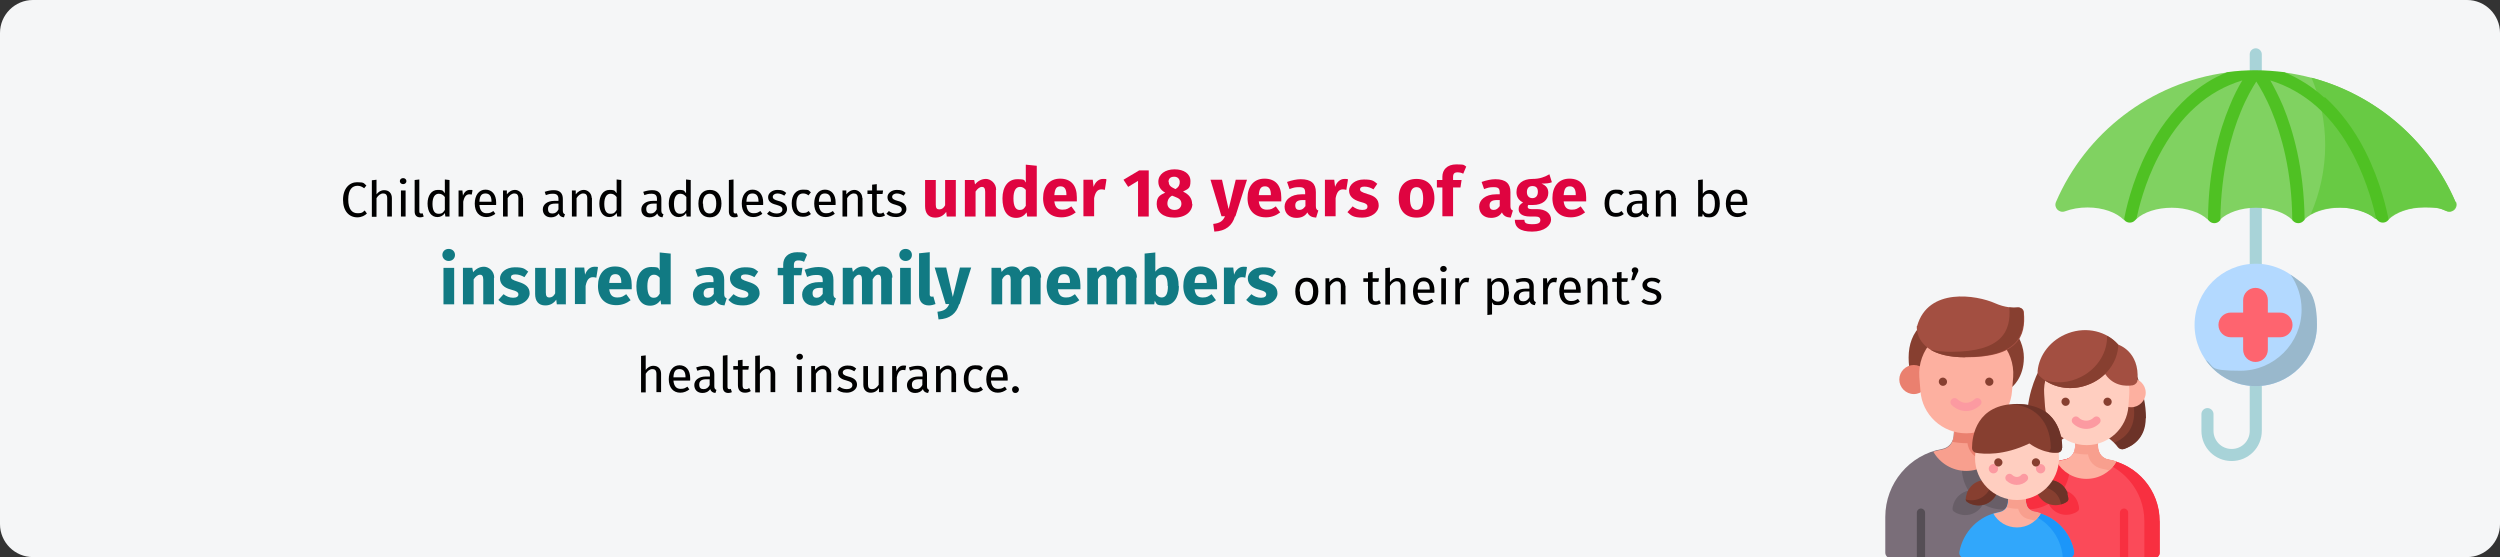 <?xml version="1.0" encoding="UTF-8"?>
<svg xmlns="http://www.w3.org/2000/svg" xmlns:xlink="http://www.w3.org/1999/xlink" id="Ebene_1" data-name="Ebene 1" version="1.1" viewBox="0 0 911 203">
  <rect x="0" y="0" width="911" height="203" fill="#333333" stroke="none"/>
  <defs>
    <style>
      .cls-1 {
        fill: #a34f41;
      }

      .cls-1, .cls-2, .cls-3, .cls-4, .cls-5, .cls-6, .cls-7, .cls-8, .cls-9, .cls-10, .cls-11, .cls-12, .cls-13, .cls-14, .cls-15, .cls-16, .cls-17, .cls-18, .cls-19, .cls-20, .cls-21, .cls-22, .cls-23, .cls-24, .cls-25, .cls-26, .cls-27 {
        stroke-width: 0px;
      }

      .cls-2 {
        fill: #99b8cc;
      }

      .cls-3 {
        fill: #ffcec0;
      }

      .cls-4 {
        fill: #1c96f9;
      }

      .cls-5 {
        fill: #117a83;
      }

      .cls-6 {
        fill: #000;
      }

      .cls-7 {
        fill: #31a7fb;
      }

      .cls-8 {
        fill: #fc9aa1;
      }

      .cls-9 {
        fill: #873f30;
      }

      .cls-10 {
        fill: #80d261;
      }

      .cls-11 {
        fill: #fe646f;
      }

      .cls-12 {
        fill: #a8d3d8;
      }

      .cls-13 {
        fill: #68ca44;
      }

      .cls-14 {
        fill: none;
      }

      .cls-15 {
        fill: #7a6e79;
      }

      .cls-16 {
        fill: #f5f6f7;
      }

      .cls-17 {
        fill: #f82f40;
      }

      .cls-18 {
        fill: #685e67;
      }

      .cls-19 {
        fill: #df0440;
      }

      .cls-20 {
        fill: #b3d9ff;
      }

      .cls-21 {
        fill: #fb4a59;
      }

      .cls-28 {
        clip-path: url(#clippath);
      }

      .cls-22 {
        fill: #fdb0a0;
      }

      .cls-23 {
        fill: #ea806f;
      }

      .cls-24 {
        fill: #4fc123;
      }

      .cls-25 {
        fill: #554e55;
      }

      .cls-26 {
        fill: #6c3328;
      }

      .cls-27 {
        fill: #f89f8e;
      }
    </style>
    <clipPath id="clippath">
      <rect class="cls-14" y="0" width="911" height="203"></rect>
    </clipPath>
  </defs>
  <g class="cls-28">
    <g>
      <path class="cls-16" d="M0,12C0,5.4,5.4,0,12,0h887C905.6,0,911,5.4,911,12v179c0,6.6-5.4,12-12,12H12c-6.6,0-12-5.4-12-12V12Z"></path>
      <path class="cls-9" d="M777.2,134.2h-33.8s-4.7,8-4.7,18.2,5.2,10.3,7.8,11.2c.8.3,1.7,0,2.2-.7,1.4-1.9,5.1-5.7,11.5-5.8,6.4,0,10.1,3.9,11.5,5.8.5.7,1.4,1,2.2.7,2.6-.9,7.8-3.6,7.8-11.2s-4.7-18.2-4.7-18.2Z"></path>
      <path class="cls-26" d="M781.9,152.4c0,7.6-5.2,10.3-7.8,11.2-.8.3-1.7,0-2.2-.7-.3-.5-.8-1-1.4-1.6,2.7-1.1,7.2-3.9,7.2-11s-2.3-13.1-3.6-16.1h3.2s4.7,8,4.7,18.2Z"></path>
      <path class="cls-9" d="M716.5,113.4c-15,0-21,7.3-21,16.9s4.4,10.8,4.4,10.8h33.2s4.4-3.3,4.4-10.8-6-16.9-21-16.9Z"></path>
      <path class="cls-15" d="M746,188.5v14.9h-57c-1.1,0-2-.9-2-2v-13c0-12.4,8.9-22.7,20.7-24.8,2.3-.4,4-2.3,4.2-4.7l.5-6.3h8.1l.5,6.3c.2,2.3,1.9,4.3,4.2,4.7,11.8,2.1,20.7,12.4,20.7,24.8Z"></path>
      <path class="cls-18" d="M746,187.4c-3.3.9-6.7-.7-8.2-3.7-2.2,1.3-4.9,2-7.6,2s-5.4-.7-7.6-2c-1.6,3.2-5.3,4.8-8.8,3.6-.7-.2-1.3-.5-1.8-.9-.3-.2-.5-.6-.5-.9,0-.7.2-1.4.4-2,.9-2.5,3-4.2,5.4-4.7-1.5-2.4-2.4-5.2-2.4-8.2,0-5,2.4-9.5,6.2-12.3v.9c.3,2.3,2,4.3,4.3,4.7,11.4,2,20.2,11.8,20.7,23.6Z"></path>
      <path class="cls-18" d="M746,188.5v14.9h-6.2v-14.9c0-12.4-8.9-22.7-20.7-24.8-2.3-.4-4-2.3-4.2-4.7l-.5-6.3h6.1l.5,6.3c.2,2.3,1.9,4.3,4.2,4.7,11.8,2.1,20.7,12.4,20.7,24.8Z"></path>
      <path class="cls-27" d="M728.5,164.6c-2.4,4.2-6.9,7-12,7s-9.6-2.8-12-7c1-.3,2.1-.6,3.2-.8,2.3-.4,4-2.3,4.2-4.7l.5-6.3h8.1l.5,6.3c.2,2.3,1.9,4.3,4.2,4.7,1.1.2,2.2.5,3.2.8Z"></path>
      <path class="cls-23" d="M721.6,161c-1.7.3-3.4.5-5.1.5s-3.5-.2-5.1-.5c.3-.6.5-1.2.6-1.9l.5-6.3h8.1l.5,6.3c0,.7.2,1.3.6,1.9Z"></path>
      <path class="cls-23" d="M728.5,164.6c-.8,1.3-1.8,2.6-2.9,3.6-.9-.3-1.9-.5-2.9-.6-3.2-.6-5.5-3.2-5.8-6.4l-.7-8.3h4.3l.5,6.3c.2,2.3,1.9,4.3,4.2,4.7,1.1.2,2.2.5,3.2.8Z"></path>
      <path class="cls-23" d="M697.4,143.6c2.9,0,5.3-2.4,5.3-5.3s-2.4-5.3-5.3-5.3-5.3,2.4-5.3,5.3,2.4,5.3,5.3,5.3Z"></path>
      <path class="cls-22" d="M716.5,157.9c-8.8,0-16.1-6.8-16.7-15.5l-.4-5c-.7-9.9,7.1-18.4,17.1-18.4s17.8,8.5,17.1,18.4l-.4,5c-.6,8.8-7.9,15.5-16.7,15.5Z"></path>
      <path class="cls-9" d="M708,140.6c-.8,0-1.5-.7-1.5-1.5h0c0-.9.7-1.5,1.5-1.5s1.5.7,1.5,1.5h0c0,.9-.7,1.5-1.5,1.5Z"></path>
      <path class="cls-9" d="M724.9,140.6c-.8,0-1.5-.7-1.5-1.5h0c0-.9.7-1.5,1.5-1.5s1.5.7,1.5,1.5h0c0,.9-.7,1.5-1.5,1.5Z"></path>
      <path class="cls-8" d="M716.5,149.8c-2,0-3.8-.8-5.3-2.2-.6-.6-.6-1.5,0-2.1.6-.6,1.5-.6,2.1,0,.8.8,2,1.3,3.1,1.3s2.3-.5,3.1-1.3c.6-.6,1.5-.6,2.1,0,.6.6.6,1.5,0,2.1-1.4,1.4-3.3,2.2-5.3,2.2Z"></path>
      <path class="cls-1" d="M698.5,118.8s-1.3,11.4,17.8,11.4,22-7.6,21.2-16.4c0-1-1-1.8-2-1.7-1.8.1-4.9,0-8.5-1.6-6.7-3-24.4-5.9-28.4,8.3Z"></path>
      <path class="cls-9" d="M716.2,130.2c-6.1,0-10.2-1.2-12.8-2.8,2.1.5,4.6.8,7.6.8,18.4,0,21.9-7.4,21.2-16.2,1.3.2,2.3.1,3.1,0,1,0,1.9.7,2,1.7.8,8.9-2.6,16.4-21.2,16.4Z"></path>
      <path class="cls-21" d="M787,189.9v11.5c0,1.1-.9,2-2,2h-51.4v-13.5c0-11.2,8.1-20.5,18.7-22.4,2.1-.4,3.6-2.1,3.8-4.2l.5-5.7h7.3l.5,5.7c.2,2.1,1.7,3.9,3.8,4.2,10.6,1.9,18.7,11.2,18.7,22.4Z"></path>
      <path class="cls-17" d="M757.6,185.4c0,.4-.2.7-.5.9-.5.4-1.2.7-1.8.9-3.5,1.2-7.2-.4-8.8-3.6-2.2,1.3-4.8,2-7.6,2s-3.2-.3-4.7-.8c2-8.9,9.2-15.8,18.2-17.4.5,0,1-.3,1.4-.5.3,1.1.4,2.2.4,3.4,0,3-.9,5.8-2.4,8.2,2.4.5,4.6,2.2,5.4,4.7.2.7.4,1.4.4,2Z"></path>
      <path class="cls-17" d="M787,189.9v11.5c0,1.1-.9,2-2,2h-3.6v-13.5c0-11.2-8.1-20.5-18.7-22.4-2.1-.4-3.6-2.1-3.8-4.2l-.5-5.7h5.6l.5,5.7c.2,2.1,1.7,3.9,3.8,4.2,10.6,1.9,18.7,11.2,18.7,22.4Z"></path>
      <path class="cls-22" d="M771.2,168.2c-2.1,3.8-6.2,6.3-10.9,6.3s-8.7-2.5-10.9-6.3c.9-.3,1.9-.5,2.9-.7,2.1-.4,3.6-2.1,3.8-4.2l.5-5.7h7.3l.5,5.7c.2,2.1,1.7,3.9,3.8,4.2,1,.2,2,.4,2.9.7Z"></path>
      <path class="cls-27" d="M764.9,165.1c-1.5.3-3.1.5-4.6.5s-3.1-.2-4.6-.5c.3-.5.4-1.1.5-1.8l.5-5.7h7.3l.5,5.7c0,.6.2,1.2.5,1.8Z"></path>
      <path class="cls-27" d="M771.2,168.2c-.7,1.2-1.6,2.3-2.6,3.2-.9-.2-1.7-.4-2.6-.6-2.9-.5-5-2.9-5.2-5.8l-.6-7.5h3.9l.5,5.7c.2,2.1,1.7,3.9,3.8,4.2,1,.2,2,.4,2.9.7Z"></path>
      <path class="cls-22" d="M776.6,148.4c2.9,0,5.3-2.4,5.3-5.3s-2.4-5.3-5.3-5.3-5.3,2.4-5.3,5.3,2.4,5.3,5.3,5.3Z"></path>
      <path class="cls-3" d="M760.3,162.2c-7.9,0-14.5-6.1-15.1-14.1l-.3-4.5c-.7-9,6.4-16.6,15.5-16.6s16.1,7.7,15.5,16.6l-.3,4.5c-.6,7.9-7.2,14.1-15.1,14.1Z"></path>
      <path class="cls-9" d="M752.7,147.9c-.8,0-1.5-.7-1.5-1.5h0c0-.9.7-1.5,1.5-1.5s1.5.7,1.5,1.5h0c0,.9-.7,1.5-1.5,1.5Z"></path>
      <path class="cls-9" d="M768,147.9c-.8,0-1.5-.7-1.5-1.5h0c0-.9.7-1.5,1.5-1.5s1.5.7,1.5,1.5h0c0,.9-.7,1.5-1.5,1.5Z"></path>
      <path class="cls-8" d="M760.3,156.3c-1.8,0-3.6-.7-4.9-2-.6-.6-.6-1.5,0-2.1.6-.6,1.5-.6,2.1,0,.7.7,1.7,1.1,2.7,1.1s2-.4,2.7-1.1c.6-.6,1.5-.6,2.1,0,.6.6.6,1.5,0,2.1-1.3,1.3-3,2-4.9,2Z"></path>
      <path class="cls-7" d="M755.8,201.1c-1.3-7.4-7.1-13.2-14.5-14.5-1.7-.3-2.9-1.7-3.1-3.3l-.4-4.5h-5.8l-.4,4.5c-.1,1.7-1.4,3-3.1,3.3-7.4,1.3-13.1,7.1-14.5,14.5-.2,1.2.7,2.3,1.9,2.3h37.7c1.2,0,2.1-1.1,1.9-2.3Z"></path>
      <path class="cls-4" d="M736.9,186.6c8.1,1.4,14.3,8.4,14.8,16.8h2.2c1.2,0,2.1-1.1,1.9-2.3-1.3-7.4-7.1-13.2-14.5-14.5-1.6-.3-2.9-1.7-3-3.3l-.4-4.5h-4.4l.4,4.5c.1,1.7,1.4,3,3,3.3Z"></path>
      <path class="cls-22" d="M743.6,187.2c-1.7,3-4.9,5-8.6,5s-6.9-2-8.6-5c.7-.2,1.5-.4,2.3-.6,1.6-.3,2.9-1.7,3-3.3l.4-4.5h5.8l.4,4.5c.1,1.7,1.4,3,3,3.3.8.1,1.5.3,2.3.6Z"></path>
      <path class="cls-27" d="M738.9,185c-1.2.3-2.4.4-3.7.4s-2.7-.2-4-.5c.3-.5.5-1.1.5-1.6l.4-4.5h5.8l.4,4.5c0,.6.3,1.2.6,1.7Z"></path>
      <path class="cls-27" d="M743.6,187.2c-.5,1-1.3,1.8-2.1,2.5-.7-.2-1.4-.3-2.1-.5-2.3-.4-3.9-2.3-4.1-4.6l-.5-6h3.1l.4,4.5c.1,1.7,1.4,3,3,3.3.8.1,1.5.3,2.3.6Z"></path>
      <path class="cls-9" d="M716.7,179.9c-.2.7-.4,1.4-.4,2,0,.4.2.7.5.9.5.4,1.2.7,1.8.9,3.8,1.3,7.9-.7,9.2-4.5.3-.9.4-1.7.4-2.6-.7-.6-1.4-1-2.3-1.3-3.8-1.3-7.9.7-9.2,4.5Z"></path>
      <path class="cls-26" d="M727.8,179.3c-1.3,3.8-5.4,5.8-9.2,4.5-.7-.2-1.3-.5-1.8-.9-.3-.2-.5-.6-.5-.9h0c3.7,1.1,7.7-.9,9-4.5.2-.7.4-1.3.4-2,0,0,.1,0,.2,0,.9.3,1.6.7,2.3,1.3,0,.9,0,1.7-.4,2.6Z"></path>
      <path class="cls-9" d="M753.3,179.9c.2.7.4,1.4.4,2,0,.4-.2.7-.5.9-.5.4-1.2.7-1.8.9-3.8,1.3-7.9-.7-9.2-4.5-.3-.9-.4-1.7-.4-2.6.7-.6,1.4-1,2.3-1.3,3.8-1.3,7.9.7,9.2,4.5Z"></path>
      <path class="cls-26" d="M753.3,179.9c.2.7.4,1.4.4,2,0,.4-.2.7-.5.9-.5.4-1.2.7-1.8.9-.1,0-.3,0-.4.1,0-.5-.2-.9-.3-1.4-1.2-3.6-5.1-5.6-8.7-4.6,0-.4,0-.8,0-1.2.7-.6,1.4-1,2.3-1.3,3.8-1.3,7.9.7,9.2,4.5Z"></path>
      <path class="cls-3" d="M735,182.2c8.4,0,15.3-6.8,15.3-15.3s-6.8-15.3-15.3-15.3-15.3,6.8-15.3,15.3,6.8,15.3,15.3,15.3Z"></path>
      <path class="cls-8" d="M726.4,172.5c1,0,1.7-.8,1.7-1.7s-.8-1.7-1.7-1.7-1.7.8-1.7,1.7.8,1.7,1.7,1.7Z"></path>
      <path class="cls-8" d="M743.6,172.5c1,0,1.7-.8,1.7-1.7s-.8-1.7-1.7-1.7-1.7.8-1.7,1.7.8,1.7,1.7,1.7Z"></path>
      <path class="cls-8" d="M735,176.7c-1.4,0-2.7-.5-3.8-1.5-.6-.6-.6-1.5,0-2.1.6-.6,1.5-.6,2.1,0,.4.4,1,.7,1.6.7s1.2-.2,1.6-.7c.6-.6,1.5-.6,2.1,0,.6.6.6,1.5,0,2.1-1,1-2.3,1.5-3.8,1.5Z"></path>
      <path class="cls-9" d="M728.2,170c-.8,0-1.5-.7-1.5-1.5h0c0-.9.7-1.5,1.5-1.5s1.5.7,1.5,1.5-.7,1.5-1.5,1.5Z"></path>
      <path class="cls-9" d="M741.9,170c-.8,0-1.5-.7-1.5-1.5h0c0-.9.7-1.5,1.5-1.5s1.5.7,1.5,1.5-.7,1.5-1.5,1.5Z"></path>
      <path class="cls-9" d="M749.9,164.9c.9,0,1.5-.8,1.5-1.7,0-4.5-1.7-16-16.4-16s-16.4,11.6-16.4,16.1c0,.8.6,1.5,1.4,1.7,2.9.5,10.1,1.1,19.5-3.4,0,0,5,3.9,10.5,3.3Z"></path>
      <path class="cls-26" d="M751.4,163.2c0,.9-.6,1.6-1.5,1.7-1.2.1-2.4,0-3.5-.2.5-.3.9-.9.9-1.5,0-4.3-1.5-14.9-14.3-15.9.7,0,1.4,0,2.1,0,14.7,0,16.4,11.5,16.4,16Z"></path>
      <path class="cls-1" d="M771.9,125.6s7.8,2.4,7,12.9c0,.9-.8,1.7-1.7,1.9-2.5.4-7.5.4-10.5-4.8l5.2-10Z"></path>
      <path class="cls-1" d="M771.9,125.6c-.1,6.2-4.5,12.3-11.3,14.7-6.5,2.4-13.3.8-17.5-3.4-.4-.4-.6-1-.6-1.6.5-5.9,4.7-11.5,11.2-13.9,6.8-2.5,14-.6,18.1,4.1Z"></path>
      <path class="cls-9" d="M771.9,125.6c-.1,6.2-4.5,12.3-11.3,14.7-5.7,2.1-11.6,1.1-15.8-1.9,4.2,1.5,9.1,1.2,13.6-1.1,6.1-3.1,9.6-9.1,9.4-14.9,1.6.8,2.9,1.9,4.1,3.2Z"></path>
      <path class="cls-25" d="M701.5,186.8v16.6h-3v-16.6c0-.8.7-1.5,1.5-1.5s1.5.7,1.5,1.5Z"></path>
      <path class="cls-17" d="M775.5,186.8v16.6h-3v-16.6c0-.8.7-1.5,1.5-1.5s1.5.7,1.5,1.5Z"></path>
      <path class="cls-12" d="M822,27.9c-1.2,0-2.2-1-2.2-2.2v-5.9c0-1.2,1-2.2,2.2-2.2s2.2,1,2.2,2.2v5.9c0,1.2-1,2.2-2.2,2.2Z"></path>
      <path class="cls-12" d="M822,102.3c-1.2,0-2.2-1-2.2-2.2v-31.1c0-1.2,1-2.2,2.2-2.2s2.2,1,2.2,2.2v31.1c0,1.2-1,2.2-2.2,2.2Z"></path>
      <path class="cls-12" d="M813.2,168c-6.1,0-11-4.9-11-11v-6.1c0-1.2,1-2.2,2.2-2.2s2.2,1,2.2,2.2v6.1c0,3.6,2.9,6.6,6.6,6.6s6.6-2.9,6.6-6.6v-20.4c0-1.2,1-2.2,2.2-2.2s2.2,1,2.2,2.2v20.4c0,6.1-4.9,11-11,11Z"></path>
      <path class="cls-20" d="M822,140.7c12.3,0,22.3-10,22.3-22.3s-10-22.3-22.3-22.3-22.3,10-22.3,22.3,10,22.3,22.3,22.3Z"></path>
      <path class="cls-2" d="M834.7,100.1c2.5,3.6,4,8,4,12.7,0,12.3-10,22.3-22.3,22.3s-9.1-1.5-12.7-4c4,5.8,10.7,9.6,18.3,9.6,12.3,0,22.3-10,22.3-22.3s-3.8-14.3-9.6-18.3Z"></path>
      <path class="cls-10" d="M894.8,73.6c-10.8-25.1-34.3-43.5-62.4-47.2l-10.4,1.6-10.4-1.6c-28.1,3.7-51.6,22.1-62.4,47.2-.9,2.1,1.2,4.2,3.3,3.4,2.4-.9,5.2-1.4,8.2-1.4,5.6,0,10.5,1.8,13.2,4.5l2.5-1.7,2.1,1.4c2.7-2.5,7.5-4.1,12.9-4.1s10.4,1.7,13.1,4.3l2.3-1.2,2.1,1.3c2.7-2.6,7.6-4.4,13.2-4.4s10.5,1.8,13.2,4.4l2.4-1.4,2,1.3c2.7-2.6,7.5-4.3,13.1-4.3s10.2,1.6,12.9,4.1l2-.5,2.6.8c2.7-2.7,7.6-4.5,13.2-4.5s5.9.5,8.2,1.4c2.1.8,4.2-1.3,3.3-3.4Z"></path>
      <path class="cls-13" d="M894.8,73.6c-9.5-22.1-28.8-39-52.5-45.3,3.2,7.6,5,15.9,5,24.6s-1.9,17.5-5.3,25.2c2.8-1.6,6.5-2.5,10.6-2.5s10.2,1.6,12.9,4.1l2-.5,2.6.8c2.7-2.7,7.6-4.5,13.2-4.5s5.9.5,8.2,1.4c2.1.8,4.2-1.3,3.3-3.4Z"></path>
      <path class="cls-11" d="M830.9,113.9h-4.5v-4.5c0-2.5-2-4.5-4.5-4.5s-4.5,2-4.5,4.5v4.5h-4.5c-2.5,0-4.5,2-4.5,4.5s2,4.5,4.5,4.5h4.5v4.5c0,2.5,2,4.5,4.5,4.5s4.5-2,4.5-4.5v-4.5h4.5c2.5,0,4.5-2,4.5-4.5s-2-4.5-4.5-4.5Z"></path>
      <path class="cls-24" d="M846.9,35.5c-4.4-4-9.3-7-14.5-9.2-3.4-.4-6.9-.7-10.4-.7s-7,.2-10.4.7c-5.3,2.1-10.1,5.2-14.5,9.2-5.6,5.1-10.5,11.6-14.5,19.4-5.9,11.5-8.1,22.3-8.6,25.2,0,0,.2.1.2.2,1,1.1,2.8,1.1,3.8,0,.2-.2.4-.4.5-.5.8-3.7,3-13.2,8.1-22.9,3.8-7.3,8.3-13.4,13.5-18,5-4.5,10.7-7.7,17-9.6-1.4,2.3-3.1,5.5-4.7,9.5-3.5,8.4-7.7,22.4-7.8,41.3.1.1.2.2.4.4,1,1.1,2.8,1.1,3.8,0,0,0,.2-.2.3-.3.2-18.1,4.1-31.4,7.4-39.4,2.1-5.2,4.3-8.9,5.7-11.1,1.4,2.2,3.6,5.9,5.7,11.1,3.3,8,7.3,21.4,7.4,39.4,0,0,.2.2.3.3,1,1.1,2.8,1.1,3.8,0,.1-.1.2-.2.4-.4-.2-18.9-4.3-32.8-7.8-41.3-1.7-4-3.4-7.2-4.7-9.5,6.2,1.9,11.9,5.1,17,9.6,5.2,4.7,9.8,10.7,13.5,18,5,9.8,7.3,19.2,8.1,22.9.2.2.4.4.5.5,1,1.1,2.8,1.1,3.8,0,0,0,.1-.1.2-.2-.5-2.8-2.7-13.6-8.6-25.2-4-7.8-8.9-14.3-14.5-19.4Z"></path>
    </g>
  </g>
  <g>
    <path class="cls-6" d="M133.6,67.5l-.9,1.1c-.8-.6-1.5-.9-2.4-.9-1.9,0-3.4,1.3-3.4,5s1.5,5,3.4,5,1.9-.5,2.6-1l.8,1.1c-.7.7-1.9,1.4-3.5,1.4-3,0-5.2-2.3-5.2-6.4s2.3-6.4,5.1-6.4,2.4.4,3.4,1.2Z"></path>
    <path class="cls-6" d="M142.8,72.1v6.8h-1.7v-6.6c0-1.4-.6-1.8-1.5-1.8s-1.8.7-2.4,1.7v6.8h-1.7v-13.3l1.7-.2v5.3c.7-.9,1.6-1.5,2.8-1.5,1.7,0,2.8,1.1,2.8,2.9Z"></path>
    <path class="cls-6" d="M148.1,66c0,.6-.5,1.1-1.2,1.1s-1.2-.5-1.2-1.1.5-1.1,1.2-1.1,1.2.5,1.2,1.1ZM147.8,78.9h-1.7v-9.5h1.7v9.5Z"></path>
    <path class="cls-6" d="M151.1,77v-11.4l1.7-.2v11.6c0,.5.2.8.6.8s.4,0,.6-.1l.4,1.2c-.4.2-.8.3-1.3.3-1.2,0-2-.7-2-2.1Z"></path>
    <path class="cls-6" d="M163.8,65.6v13.3h-1.5l-.2-1.3c-.6,1-1.6,1.5-2.7,1.5-2.3,0-3.6-2-3.6-4.9s1.4-5,3.7-5,1.9.5,2.6,1.2v-5l1.7.2ZM162.1,76.4v-4.6c-.6-.8-1.3-1.2-2.2-1.2-1.4,0-2.3,1.2-2.3,3.7s.8,3.6,2.2,3.6,1.7-.5,2.3-1.4Z"></path>
    <path class="cls-6" d="M172.2,69.3l-.3,1.6c-.3,0-.5-.1-.8-.1-1.2,0-1.9.8-2.3,2.7v5.4h-1.7v-9.5h1.4l.2,1.9c.5-1.4,1.4-2.1,2.5-2.1s.6,0,.9.1Z"></path>
    <path class="cls-6" d="M180.7,74.7h-6c.2,2.2,1.2,3,2.6,3s1.6-.3,2.5-.8l.7,1c-.9.7-2,1.2-3.3,1.2-2.6,0-4.2-1.9-4.2-4.9s1.5-5.1,3.9-5.1,3.9,1.8,3.9,4.7,0,.6,0,.8ZM179.1,73.4c0-1.9-.7-2.9-2.2-2.9s-2.1.9-2.2,3h4.4Z"></path>
    <path class="cls-6" d="M190.6,72.1v6.8h-1.7v-6.6c0-1.4-.6-1.8-1.5-1.8s-1.8.7-2.4,1.7v6.7h-1.7v-9.5h1.4v1.4c.8-1,1.8-1.6,3-1.6s2.8,1.1,2.8,2.9Z"></path>
    <path class="cls-6" d="M205.9,78l-.4,1.2c-1-.1-1.6-.5-1.9-1.4-.7,1-1.7,1.4-2.8,1.4-1.9,0-3-1.2-3-2.9s1.5-3.1,4.2-3.1h1.5v-.7c0-1.4-.7-1.9-2-1.9s-1.6.2-2.6.5l-.4-1.2c1.2-.4,2.2-.6,3.3-.6,2.3,0,3.3,1.2,3.3,3.2v4.3c0,.8.3,1.1.8,1.3ZM203.5,76.4v-2.2h-1.2c-1.7,0-2.6.6-2.6,1.9s.6,1.7,1.6,1.7,1.7-.5,2.2-1.5Z"></path>
    <path class="cls-6" d="M215.7,72.1v6.8h-1.7v-6.6c0-1.4-.6-1.8-1.5-1.8s-1.8.7-2.4,1.7v6.7h-1.7v-9.5h1.4v1.4c.8-1,1.8-1.6,3-1.6s2.8,1.1,2.8,2.9Z"></path>
    <path class="cls-6" d="M226.4,65.6v13.3h-1.5l-.2-1.3c-.6,1-1.6,1.5-2.7,1.5-2.3,0-3.6-2-3.6-4.9s1.4-5,3.7-5,1.9.5,2.6,1.2v-5l1.7.2ZM224.7,76.4v-4.6c-.6-.8-1.3-1.2-2.2-1.2-1.4,0-2.3,1.2-2.3,3.7s.8,3.6,2.2,3.6,1.7-.5,2.3-1.4Z"></path>
    <path class="cls-6" d="M241.8,78l-.4,1.2c-1-.1-1.6-.5-1.9-1.4-.7,1-1.7,1.4-2.8,1.4-1.9,0-3-1.2-3-2.9s1.5-3.1,4.2-3.1h1.5v-.7c0-1.4-.7-1.9-2-1.9s-1.6.2-2.6.5l-.4-1.2c1.2-.4,2.2-.6,3.3-.6,2.3,0,3.3,1.2,3.3,3.2v4.3c0,.8.3,1.1.8,1.3ZM239.3,76.4v-2.2h-1.2c-1.7,0-2.6.6-2.6,1.9s.6,1.7,1.6,1.7,1.7-.5,2.2-1.5Z"></path>
    <path class="cls-6" d="M251.7,65.6v13.3h-1.5l-.2-1.3c-.6,1-1.6,1.5-2.7,1.5-2.3,0-3.6-2-3.6-4.9s1.4-5,3.7-5,1.9.5,2.6,1.2v-5l1.7.2ZM250.1,76.4v-4.6c-.6-.8-1.3-1.2-2.2-1.2-1.4,0-2.3,1.2-2.3,3.7s.8,3.6,2.2,3.6,1.7-.5,2.3-1.4Z"></path>
    <path class="cls-6" d="M262.9,74.2c0,2.9-1.5,5-4.2,5s-4.2-1.9-4.2-5,1.5-5,4.2-5,4.2,1.9,4.2,5ZM256.2,74.2c0,2.5.9,3.6,2.4,3.6s2.4-1.2,2.4-3.6-.9-3.6-2.4-3.6-2.5,1.2-2.5,3.6Z"></path>
    <path class="cls-6" d="M265.6,77v-11.4l1.7-.2v11.6c0,.5.2.8.6.8s.4,0,.6-.1l.4,1.2c-.4.2-.8.3-1.3.3-1.2,0-2-.7-2-2.1Z"></path>
    <path class="cls-6" d="M278,74.7h-6c.2,2.2,1.2,3,2.6,3s1.6-.3,2.5-.8l.7,1c-.9.7-2,1.2-3.3,1.2-2.6,0-4.2-1.9-4.2-4.9s1.5-5.1,3.9-5.1,3.9,1.8,3.9,4.7,0,.6,0,.8ZM276.4,73.4c0-1.9-.7-2.9-2.2-2.9s-2.1.9-2.2,3h4.4Z"></path>
    <path class="cls-6" d="M286.5,70.3l-.7,1c-.8-.5-1.6-.8-2.5-.8s-1.7.5-1.7,1.2.5,1.1,2,1.5c2,.5,3.2,1.3,3.2,3s-1.8,2.9-3.7,2.9-2.8-.5-3.6-1.2l.9-1c.8.6,1.6.9,2.7.9s2-.5,2-1.4-.5-1.3-2.3-1.8c-2.1-.5-2.9-1.4-2.9-2.8s1.5-2.6,3.4-2.6,2.3.4,3.2,1.1Z"></path>
    <path class="cls-6" d="M295.4,70.2l-.8,1c-.6-.5-1.2-.7-2-.7-1.5,0-2.4,1.2-2.4,3.6s.9,3.5,2.4,3.5,1.4-.3,2.1-.7l.8,1.1c-.8.7-1.8,1-2.9,1-2.6,0-4.1-1.8-4.1-4.9s1.6-5,4.1-5,2,.3,2.9,1Z"></path>
    <path class="cls-6" d="M304.4,74.7h-6c.2,2.2,1.2,3,2.6,3s1.6-.3,2.5-.8l.7,1c-.9.7-2,1.2-3.3,1.2-2.6,0-4.2-1.9-4.2-4.9s1.5-5.1,3.9-5.1,3.9,1.8,3.9,4.7,0,.6,0,.8ZM302.8,73.4c0-1.9-.7-2.9-2.2-2.9s-2.1.9-2.2,3h4.4Z"></path>
    <path class="cls-6" d="M314.3,72.1v6.8h-1.7v-6.6c0-1.4-.6-1.8-1.5-1.8s-1.8.7-2.4,1.7v6.7h-1.7v-9.5h1.4v1.4c.8-1,1.8-1.6,3-1.6s2.8,1.1,2.8,2.9Z"></path>
    <path class="cls-6" d="M322.5,78.5c-.6.4-1.3.6-2.1.6-1.6,0-2.6-.9-2.6-2.7v-5.7h-1.7v-1.3h1.7v-2.1l1.7-.2v2.3h2.3l-.2,1.3h-2.1v5.7c0,1,.3,1.4,1.1,1.4s.8-.1,1.3-.4l.6,1.1Z"></path>
    <path class="cls-6" d="M330,70.3l-.7,1c-.8-.5-1.6-.8-2.5-.8s-1.7.5-1.7,1.2.5,1.1,2,1.5c2,.5,3.2,1.3,3.2,3s-1.8,2.9-3.7,2.9-2.8-.5-3.6-1.2l.9-1c.8.6,1.6.9,2.7.9s2-.5,2-1.4-.5-1.3-2.3-1.8c-2.1-.5-2.9-1.4-2.9-2.8s1.5-2.6,3.4-2.6,2.3.4,3.2,1.1Z"></path>
    <path class="cls-19" d="M348.4,78.9h-3.4l-.2-1.7c-1,1.4-2.3,2.1-4,2.1-2.5,0-3.7-1.6-3.7-4.2v-9.5h3.9v9c0,1.3.4,1.7,1.3,1.7s1.6-.5,2.1-1.5v-9.2h3.9v13.3Z"></path>
    <path class="cls-19" d="M362.9,69.2v9.7h-3.9v-9c0-1.4-.5-1.8-1.2-1.8s-1.6.6-2.3,1.7v9.1h-3.9v-13.3h3.4l.3,1.6c1.1-1.3,2.4-2,4-2s3.7,1.5,3.7,4Z"></path>
    <path class="cls-19" d="M377.8,60.4v18.5h-3.5l-.2-1.5c-.8,1.1-2,2-3.8,2-3.4,0-5-2.8-5-7.1s2.1-7,5.4-7,2.4.5,3.1,1.2v-6.5l3.9.4ZM373.8,74.9v-5.7c-.6-.7-1.2-1.1-2.1-1.1-1.4,0-2.4,1.2-2.4,4.2s.9,4.2,2.2,4.2,1.7-.5,2.3-1.5Z"></path>
    <path class="cls-19" d="M392.4,73.4h-8.2c.3,2.4,1.4,3,3,3s2-.4,3.2-1.2l1.6,2.2c-1.3,1-3,1.8-5.2,1.8-4.4,0-6.7-2.8-6.7-7s2.2-7.1,6.2-7.1,6.1,2.5,6.1,6.8,0,1,0,1.4ZM388.6,70.9c0-1.8-.6-3-2.1-3s-2.1.8-2.3,3.2h4.4v-.2Z"></path>
    <path class="cls-19" d="M403.2,65.4l-.6,3.8c-.4-.1-.7-.2-1.2-.2-1.6,0-2.3,1.2-2.7,3.2v6.6h-3.9v-13.3h3.4l.3,2.6c.6-1.8,1.9-2.9,3.4-2.9s.9,0,1.3.2Z"></path>
    <path class="cls-19" d="M418.6,78.9h-3.9v-13l-3.6,2.2-1.7-2.6,5.7-3.4h3.5v16.9Z"></path>
    <path class="cls-19" d="M434.5,74.3c0,2.7-2.4,5-6.6,5s-6.4-2.2-6.4-4.9,1.2-3.3,3.1-4.2c-1.8-1-2.5-2.4-2.5-4,0-2.7,2.5-4.5,5.9-4.5s5.8,1.6,5.8,4.3-.8,2.8-2.7,3.8c2.3,1.1,3.3,2.6,3.3,4.5ZM430.5,74.3c0-1.4-.7-2-2.6-2.7l-.8-.3c-1.1.6-1.7,1.6-1.7,2.9s1,2.3,2.6,2.3,2.5-1,2.5-2.2ZM425.9,66.3c0,1.2.7,1.8,2,2.4l.5.2c1.2-.8,1.5-1.6,1.5-2.6s-.7-1.9-2-1.9-2.1.6-2.1,1.9Z"></path>
    <path class="cls-19" d="M450,78.9c-1,3.3-3.3,5.3-7.5,5.5l-.4-2.8c2.6-.3,3.5-1.1,4.3-2.8h-1.3l-4-13.3h4.2l2.4,10.7,2.6-10.7h4.1l-4.2,13.3Z"></path>
    <path class="cls-19" d="M466.9,73.4h-8.2c.3,2.4,1.4,3,3,3s2-.4,3.2-1.2l1.6,2.2c-1.3,1-3,1.8-5.2,1.8-4.4,0-6.7-2.8-6.7-7s2.2-7.1,6.2-7.1,6.1,2.5,6.1,6.8,0,1,0,1.4ZM463.1,70.9c0-1.8-.6-3-2.1-3s-2.1.8-2.3,3.2h4.4v-.2Z"></path>
    <path class="cls-19" d="M480.4,76.7l-.8,2.6c-1.6-.1-2.6-.6-3.2-1.9-.9,1.5-2.4,2-4,2-2.6,0-4.3-1.7-4.3-4.1s2.2-4.5,6.2-4.5h1.3v-.6c0-1.6-.6-2-2.2-2s-2.1.2-3.5.7l-.9-2.6c1.7-.6,3.5-1,5-1,3.8,0,5.5,1.6,5.5,4.7v5.1c0,1,.3,1.4.9,1.6ZM475.7,75.2v-2.3h-1c-1.8,0-2.7.6-2.7,1.9s.6,1.7,1.5,1.7,1.6-.5,2.1-1.3Z"></path>
    <path class="cls-19" d="M491.2,65.4l-.6,3.8c-.4-.1-.7-.2-1.2-.2-1.6,0-2.3,1.2-2.7,3.2v6.6h-3.9v-13.3h3.4l.3,2.6c.6-1.8,1.9-2.9,3.4-2.9s.9,0,1.3.2Z"></path>
    <path class="cls-19" d="M502,66.8l-1.5,2.2c-1-.6-2.1-1-3.3-1s-1.6.4-1.6,1,.4,1,2.7,1.7c2.6.7,4.1,1.8,4.1,4.2s-2.6,4.4-5.9,4.4-4.2-.8-5.5-2l1.9-2.1c1,.8,2.2,1.3,3.5,1.3s1.9-.4,1.9-1.2-.4-1.2-2.8-1.8c-2.6-.8-3.9-2.1-3.9-4.1s2.1-4,5.4-4,3.6.6,4.9,1.6Z"></path>
    <path class="cls-19" d="M522.7,72.3c0,4.2-2.4,7-6.5,7s-6.5-2.6-6.5-7.1,2.4-7,6.5-7,6.5,2.6,6.5,7.1ZM513.8,72.3c0,2.9.8,4.2,2.4,4.2s2.4-1.3,2.4-4.1-.8-4.2-2.4-4.2-2.4,1.3-2.4,4.1Z"></path>
    <path class="cls-19" d="M529.5,64.6v1h3.1l-.4,2.7h-2.7v10.5h-3.9v-10.5h-2v-2.7h2v-1.2c0-2.5,1.7-4.5,5.1-4.5s2.6.3,3.6.8l-1.1,2.6c-.7-.4-1.5-.5-2.1-.5-1.1,0-1.6.5-1.6,1.7Z"></path>
    <path class="cls-19" d="M551.3,76.7l-.8,2.6c-1.6-.1-2.6-.6-3.2-1.9-.9,1.5-2.4,2-4,2-2.6,0-4.3-1.7-4.3-4.1s2.2-4.5,6.2-4.5h1.3v-.6c0-1.6-.6-2-2.2-2s-2.1.2-3.5.7l-.9-2.6c1.7-.6,3.5-1,5-1,3.8,0,5.5,1.6,5.5,4.7v5.1c0,1,.3,1.4.9,1.6ZM546.5,75.2v-2.3h-1c-1.8,0-2.7.6-2.7,1.9s.6,1.7,1.5,1.7,1.6-.5,2.1-1.3Z"></path>
    <path class="cls-19" d="M565.5,66.4c-.9.4-2.1.5-3.8.5,1.7.7,2.5,1.7,2.5,3.4,0,2.6-2.1,4.4-5.6,4.4s-1,0-1.5-.1c-.3.1-.4.4-.4.8s.2.8,1.4.8h2c3.1,0,5.1,1.6,5.1,3.8s-2.4,4.4-6.9,4.4-6.3-1.6-6.3-4.3h3.5c0,1.1.5,1.6,2.9,1.6s2.9-.6,2.9-1.5-.6-1.3-1.9-1.3h-1.9c-2.9,0-4.1-1.2-4.1-2.6s.6-1.9,1.6-2.5c-1.7-.9-2.4-2.1-2.4-3.8,0-3,2.3-4.8,5.8-4.8,2.9,0,4.6-.8,6.2-1.7l.9,2.9ZM556.4,70c0,1.4.8,2.2,2,2.2s2-.8,2-2.3-.7-2.1-2-2.1-2,.8-2,2.2Z"></path>
    <path class="cls-19" d="M578,73.4h-8.2c.3,2.4,1.4,3,3,3s2-.4,3.2-1.2l1.6,2.2c-1.3,1-3,1.8-5.2,1.8-4.4,0-6.7-2.8-6.7-7s2.2-7.1,6.2-7.1,6.1,2.5,6.1,6.8,0,1,0,1.4ZM574.2,70.9c0-1.8-.6-3-2.1-3s-2.1.8-2.3,3.2h4.4v-.2Z"></path>
    <path class="cls-6" d="M591.6,70.2l-.8,1c-.6-.5-1.2-.7-2-.7-1.5,0-2.4,1.2-2.4,3.6s.9,3.5,2.4,3.5,1.4-.3,2.1-.7l.8,1.1c-.8.7-1.8,1-2.9,1-2.6,0-4.1-1.8-4.1-4.9s1.6-5,4.1-5,2,.3,2.9,1Z"></path>
    <path class="cls-6" d="M600.9,78l-.4,1.2c-1-.1-1.6-.5-1.9-1.4-.7,1-1.7,1.4-2.8,1.4-1.9,0-3-1.2-3-2.9s1.5-3.1,4.2-3.1h1.5v-.7c0-1.4-.7-1.9-2-1.9s-1.6.2-2.6.5l-.4-1.2c1.2-.4,2.2-.6,3.3-.6,2.3,0,3.3,1.2,3.3,3.2v4.3c0,.8.3,1.1.8,1.3ZM598.4,76.4v-2.2h-1.2c-1.7,0-2.6.6-2.6,1.9s.6,1.7,1.6,1.7,1.7-.5,2.2-1.5Z"></path>
    <path class="cls-6" d="M610.7,72.1v6.8h-1.7v-6.6c0-1.4-.6-1.8-1.5-1.8s-1.8.7-2.4,1.7v6.7h-1.7v-9.5h1.4v1.4c.8-1,1.8-1.6,3-1.6s2.8,1.1,2.8,2.9Z"></path>
    <path class="cls-6" d="M626.7,74.2c0,3-1.4,5-3.7,5s-1.9-.5-2.5-1.3l-.2,1h-1.5v-13.3l1.7-.2v5.2c.6-.9,1.5-1.4,2.7-1.4,2.1,0,3.5,1.8,3.5,5ZM624.9,74.2c0-2.7-.9-3.6-2.2-3.6s-1.7.7-2.2,1.5v4.5c.5.8,1.2,1.3,2.1,1.3,1.4,0,2.3-1.1,2.3-3.7Z"></path>
    <path class="cls-6" d="M636.6,74.7h-6c.2,2.2,1.2,3,2.6,3s1.6-.3,2.5-.8l.7,1c-.9.7-2,1.2-3.3,1.2-2.6,0-4.2-1.9-4.2-4.9s1.5-5.1,3.9-5.1,3.9,1.8,3.9,4.7,0,.6,0,.8ZM635,73.4c0-1.9-.7-2.9-2.2-2.9s-2.1.9-2.2,3h4.4Z"></path>
    <path class="cls-5" d="M165.8,92.9c0,1.3-1,2.2-2.3,2.2s-2.3-1-2.3-2.2.9-2.2,2.3-2.2,2.3,1,2.3,2.2ZM165.5,110.9h-3.9v-13.3h3.9v13.3Z"></path>
    <path class="cls-5" d="M180,101.2v9.7h-3.9v-9c0-1.4-.5-1.8-1.2-1.8s-1.6.6-2.3,1.7v9.1h-3.9v-13.3h3.4l.3,1.6c1.1-1.3,2.4-2,4-2s3.7,1.5,3.7,4Z"></path>
    <path class="cls-5" d="M192.6,98.8l-1.5,2.2c-1-.6-2.1-1-3.3-1s-1.6.4-1.6,1,.4,1,2.7,1.7c2.6.8,4.1,1.9,4.1,4.2s-2.6,4.4-5.9,4.4-4.2-.8-5.5-2l1.9-2.1c1,.8,2.2,1.3,3.5,1.3s1.9-.5,1.9-1.2-.4-1.2-2.8-1.8c-2.6-.7-3.9-2.1-3.9-4.1s2.1-4,5.4-4,3.6.6,4.9,1.6Z"></path>
    <path class="cls-5" d="M206.3,110.9h-3.4l-.2-1.7c-1,1.4-2.3,2.1-4,2.1-2.5,0-3.7-1.6-3.7-4.2v-9.5h3.9v9c0,1.3.4,1.8,1.3,1.8s1.6-.5,2.1-1.5v-9.2h3.9v13.3Z"></path>
    <path class="cls-5" d="M217.9,97.4l-.6,3.8c-.4-.1-.7-.2-1.2-.2-1.6,0-2.3,1.2-2.7,3.2v6.6h-3.9v-13.3h3.4l.3,2.6c.6-1.8,1.9-2.9,3.4-2.9s.9,0,1.3.2Z"></path>
    <path class="cls-5" d="M230.2,105.4h-8.2c.3,2.4,1.4,3,3,3s2-.4,3.2-1.2l1.6,2.2c-1.3,1-3,1.8-5.2,1.8-4.4,0-6.7-2.8-6.7-7s2.2-7.1,6.2-7.1,6.1,2.5,6.1,6.8,0,1,0,1.4ZM226.4,102.9c0-1.8-.6-3-2.1-3s-2.1.8-2.3,3.2h4.4v-.2Z"></path>
    <path class="cls-5" d="M244.4,92.4v18.5h-3.5l-.2-1.5c-.8,1.1-2,2-3.8,2-3.4,0-5-2.8-5-7.1s2.1-7,5.4-7,2.4.5,3.1,1.2v-6.5l3.9.4ZM240.4,106.9v-5.7c-.6-.7-1.2-1.1-2.1-1.1-1.4,0-2.4,1.2-2.4,4.2s.9,4.2,2.2,4.2,1.7-.5,2.3-1.5Z"></path>
    <path class="cls-5" d="M264.8,108.7l-.8,2.6c-1.6-.1-2.6-.6-3.2-1.9-.9,1.5-2.4,2-4,2-2.6,0-4.3-1.7-4.3-4.1s2.2-4.5,6.2-4.5h1.3v-.6c0-1.6-.6-2-2.2-2s-2.1.2-3.5.7l-.9-2.6c1.7-.6,3.5-1,5-1,3.8,0,5.5,1.6,5.5,4.7v5.1c0,1,.3,1.4.9,1.6ZM260.1,107.2v-2.3h-1c-1.8,0-2.7.6-2.7,1.9s.6,1.7,1.5,1.7,1.6-.5,2.1-1.3Z"></path>
    <path class="cls-5" d="M276.4,98.8l-1.5,2.2c-1-.6-2.1-1-3.3-1s-1.6.4-1.6,1,.4,1,2.7,1.7c2.6.8,4.1,1.9,4.1,4.2s-2.6,4.4-5.9,4.4-4.2-.8-5.5-2l1.9-2.1c1,.8,2.2,1.3,3.5,1.3s1.9-.5,1.9-1.2-.4-1.2-2.8-1.8c-2.6-.7-3.9-2.1-3.9-4.1s2.1-4,5.4-4,3.6.6,4.9,1.6Z"></path>
    <path class="cls-5" d="M289.3,96.6v1h3.1l-.4,2.7h-2.7v10.5h-3.9v-10.5h-2v-2.7h2v-1.2c0-2.5,1.7-4.5,5.1-4.5s2.6.4,3.6.9l-1.1,2.6c-.7-.4-1.5-.5-2.1-.5-1.1,0-1.6.5-1.6,1.7Z"></path>
    <path class="cls-5" d="M304.6,108.7l-.8,2.6c-1.6-.1-2.6-.6-3.2-1.9-.9,1.5-2.4,2-4,2-2.6,0-4.3-1.7-4.3-4.1s2.2-4.5,6.2-4.5h1.3v-.6c0-1.6-.6-2-2.2-2s-2.1.2-3.5.7l-.9-2.6c1.7-.6,3.5-1,5-1,3.8,0,5.5,1.6,5.5,4.7v5.1c0,1,.3,1.4.9,1.6ZM299.8,107.2v-2.3h-1c-1.8,0-2.7.6-2.7,1.9s.6,1.7,1.5,1.7,1.6-.5,2.1-1.3Z"></path>
    <path class="cls-5" d="M325,101.2v9.7h-3.9v-9c0-1.4-.5-1.8-1.1-1.8-.8,0-1.4.6-2,1.7v9.1h-3.9v-9c0-1.4-.5-1.8-1.1-1.8s-1.5.6-2,1.7v9.1h-3.9v-13.3h3.4l.3,1.5c1-1.3,2.2-2,3.8-2s2.6.7,3.1,2.1c1-1.4,2.3-2.1,4-2.1s3.5,1.5,3.5,4Z"></path>
    <path class="cls-5" d="M332.3,92.9c0,1.3-1,2.2-2.3,2.2s-2.3-1-2.3-2.2.9-2.2,2.3-2.2,2.3,1,2.3,2.2ZM331.9,110.9h-3.9v-13.3h3.9v13.3Z"></path>
    <path class="cls-5" d="M334.9,107.5v-15.2l3.9-.4v15.4c0,.5.2.8.7.8s.5,0,.6-.1l.8,2.8c-.6.2-1.5.5-2.4.5-2.3,0-3.6-1.4-3.6-3.8Z"></path>
    <path class="cls-5" d="M349.5,110.9c-1,3.3-3.3,5.3-7.5,5.5l-.4-2.8c2.6-.3,3.5-1.1,4.3-2.8h-1.3l-4-13.3h4.2l2.4,10.7,2.6-10.7h4.1l-4.2,13.3Z"></path>
    <path class="cls-5" d="M379.2,101.2v9.7h-3.9v-9c0-1.4-.5-1.8-1.1-1.8-.8,0-1.4.6-2,1.7v9.1h-3.9v-9c0-1.4-.5-1.8-1.1-1.8s-1.5.6-2,1.7v9.1h-3.9v-13.3h3.4l.3,1.5c1-1.3,2.2-2,3.8-2s2.6.7,3.1,2.1c1-1.4,2.3-2.1,4-2.1s3.5,1.5,3.5,4Z"></path>
    <path class="cls-5" d="M393.7,105.4h-8.2c.3,2.4,1.4,3,3,3s2-.4,3.2-1.2l1.6,2.2c-1.3,1-3,1.8-5.2,1.8-4.4,0-6.7-2.8-6.7-7s2.2-7.1,6.2-7.1,6.1,2.5,6.1,6.8,0,1,0,1.4ZM389.9,102.9c0-1.8-.6-3-2.1-3s-2.1.8-2.3,3.2h4.4v-.2Z"></path>
    <path class="cls-5" d="M414.1,101.2v9.7h-3.9v-9c0-1.4-.5-1.8-1.1-1.8-.8,0-1.4.6-2,1.7v9.1h-3.9v-9c0-1.4-.5-1.8-1.1-1.8s-1.5.6-2,1.7v9.1h-3.9v-13.3h3.4l.3,1.5c1-1.3,2.2-2,3.8-2s2.6.7,3.1,2.1c1-1.4,2.3-2.1,4-2.1s3.5,1.5,3.5,4Z"></path>
    <path class="cls-5" d="M429.6,104.3c0,4.1-2,7-5.3,7s-2.7-.6-3.5-1.7l-.2,1.3h-3.5v-18.5l3.9-.4v7c.8-1.1,2.1-1.8,3.6-1.8,3.2,0,4.9,2.6,4.9,7.1ZM425.5,104.3c0-3.4-.9-4.2-2.1-4.2s-1.7.6-2.2,1.5v5.5c.5.8,1.2,1.3,2.1,1.3,1.4,0,2.3-1.1,2.3-4.2Z"></path>
    <path class="cls-5" d="M443.5,105.4h-8.2c.3,2.4,1.4,3,3,3s2-.4,3.2-1.2l1.6,2.2c-1.3,1-3,1.8-5.2,1.8-4.4,0-6.7-2.8-6.7-7s2.2-7.1,6.2-7.1,6.1,2.5,6.1,6.8,0,1,0,1.4ZM439.7,102.9c0-1.8-.6-3-2.1-3s-2.1.8-2.3,3.2h4.4v-.2Z"></path>
    <path class="cls-5" d="M454.4,97.4l-.6,3.8c-.4-.1-.7-.2-1.2-.2-1.6,0-2.3,1.2-2.7,3.2v6.6h-3.9v-13.3h3.4l.3,2.6c.6-1.8,1.9-2.9,3.4-2.9s.9,0,1.3.2Z"></path>
    <path class="cls-5" d="M465.1,98.8l-1.5,2.2c-1-.6-2.1-1-3.3-1s-1.6.4-1.6,1,.4,1,2.7,1.7c2.6.8,4.1,1.9,4.1,4.2s-2.6,4.4-5.9,4.4-4.2-.8-5.5-2l1.9-2.1c1,.8,2.2,1.3,3.5,1.3s1.9-.5,1.9-1.2-.4-1.2-2.8-1.8c-2.6-.7-3.9-2.1-3.9-4.1s2.1-4,5.4-4,3.6.6,4.9,1.6Z"></path>
    <path class="cls-6" d="M480.4,106.2c0,2.9-1.5,5-4.2,5s-4.2-1.9-4.2-5,1.5-5,4.2-5,4.2,1.9,4.2,5ZM473.7,106.2c0,2.5.9,3.6,2.4,3.6s2.4-1.2,2.4-3.6-.9-3.6-2.4-3.6-2.5,1.2-2.5,3.6Z"></path>
    <path class="cls-6" d="M490.3,104.1v6.8h-1.7v-6.6c0-1.4-.6-1.8-1.5-1.8s-1.8.7-2.4,1.7v6.7h-1.7v-9.5h1.4v1.4c.8-1,1.8-1.6,3-1.6s2.8,1.1,2.8,2.9Z"></path>
    <path class="cls-6" d="M503.2,110.5c-.6.4-1.3.6-2.1.6-1.6,0-2.6-.9-2.6-2.7v-5.7h-1.7v-1.3h1.7v-2.1l1.7-.2v2.3h2.3l-.2,1.3h-2.1v5.7c0,1,.3,1.4,1.1,1.4s.8-.1,1.3-.4l.6,1.1Z"></path>
    <path class="cls-6" d="M512.1,104.1v6.8h-1.7v-6.6c0-1.4-.6-1.8-1.5-1.8s-1.8.7-2.4,1.7v6.8h-1.7v-13.3l1.7-.2v5.3c.7-.9,1.6-1.5,2.8-1.5,1.7,0,2.8,1.1,2.8,2.9Z"></path>
    <path class="cls-6" d="M522.6,106.7h-6c.2,2.2,1.2,3,2.6,3s1.6-.3,2.5-.8l.7,1c-.9.7-2,1.2-3.3,1.2-2.6,0-4.2-1.9-4.2-4.9s1.5-5.1,3.9-5.1,3.9,1.8,3.9,4.7,0,.6,0,.8ZM521,105.4c0-1.9-.7-2.9-2.2-2.9s-2.1.9-2.2,3h4.4Z"></path>
    <path class="cls-6" d="M527.2,98c0,.6-.5,1.1-1.2,1.1s-1.2-.5-1.2-1.1.5-1.1,1.2-1.1,1.2.5,1.2,1.1ZM526.9,110.9h-1.7v-9.5h1.7v9.5Z"></path>
    <path class="cls-6" d="M535.4,101.3l-.3,1.6c-.3,0-.5-.1-.8-.1-1.2,0-1.9.8-2.3,2.7v5.4h-1.7v-9.5h1.4l.2,1.9c.5-1.4,1.4-2.1,2.5-2.1s.6,0,.9.1Z"></path>
    <path class="cls-6" d="M549.9,106.2c0,2.9-1.3,5-3.7,5s-1.9-.3-2.5-1.1v4.5l-1.7.2v-13.3h1.4v1.3c.8-1,1.9-1.5,2.9-1.5,2.5,0,3.5,2,3.5,5ZM548.1,106.2c0-2.5-.7-3.6-2.1-3.6s-1.8.7-2.3,1.5v4.6c.5.7,1.2,1.2,2.1,1.2,1.5,0,2.3-1.1,2.3-3.6Z"></path>
    <path class="cls-6" d="M559.7,110l-.4,1.2c-1-.1-1.6-.5-1.9-1.4-.7,1-1.7,1.4-2.8,1.4-1.9,0-3-1.2-3-2.9s1.5-3.1,4.2-3.1h1.5v-.7c0-1.4-.7-1.9-2-1.9s-1.6.2-2.6.5l-.4-1.2c1.2-.4,2.2-.6,3.3-.6,2.3,0,3.3,1.2,3.3,3.2v4.3c0,.8.3,1.1.8,1.3ZM557.3,108.4v-2.2h-1.2c-1.7,0-2.6.6-2.6,1.9s.6,1.7,1.6,1.7,1.7-.5,2.2-1.5Z"></path>
    <path class="cls-6" d="M567.4,101.3l-.3,1.6c-.3,0-.5-.1-.8-.1-1.2,0-1.9.8-2.3,2.7v5.4h-1.7v-9.5h1.4l.2,1.9c.5-1.4,1.4-2.1,2.5-2.1s.6,0,.9.1Z"></path>
    <path class="cls-6" d="M575.9,106.7h-6c.2,2.2,1.2,3,2.6,3s1.6-.3,2.5-.8l.7,1c-.9.7-2,1.2-3.3,1.2-2.6,0-4.2-1.9-4.2-4.9s1.5-5.1,3.9-5.1,3.9,1.8,3.9,4.7,0,.6,0,.8ZM574.3,105.4c0-1.9-.7-2.9-2.2-2.9s-2.1.9-2.2,3h4.4Z"></path>
    <path class="cls-6" d="M585.8,104.1v6.8h-1.7v-6.6c0-1.4-.6-1.8-1.5-1.8s-1.8.7-2.4,1.7v6.7h-1.7v-9.5h1.4v1.4c.8-1,1.8-1.6,3-1.6s2.8,1.1,2.8,2.9Z"></path>
    <path class="cls-6" d="M593.9,110.5c-.6.4-1.3.6-2.1.6-1.6,0-2.6-.9-2.6-2.7v-5.7h-1.7v-1.3h1.7v-2.1l1.7-.2v2.3h2.3l-.2,1.3h-2.1v5.7c0,1,.3,1.4,1.1,1.4s.8-.1,1.3-.4l.6,1.1Z"></path>
    <path class="cls-6" d="M597,98.5c0,.3,0,.5-.3,1l-1.2,2.6h-1.1l.7-2.7c-.3-.2-.5-.5-.5-.9,0-.6.5-1.1,1.2-1.1s1.2.5,1.2,1.1Z"></path>
    <path class="cls-6" d="M605.1,102.3l-.7,1c-.8-.5-1.6-.8-2.5-.8s-1.7.5-1.7,1.2.5,1.1,2,1.5c2,.5,3.2,1.3,3.2,3s-1.8,2.9-3.7,2.9-2.8-.5-3.6-1.2l.9-1c.8.6,1.6.9,2.7.9s2-.5,2-1.4-.5-1.3-2.3-1.8c-2.1-.5-2.9-1.4-2.9-2.8s1.5-2.6,3.4-2.6,2.3.4,3.2,1.1Z"></path>
    <path class="cls-6" d="M240.9,136.1v6.8h-1.7v-6.6c0-1.4-.6-1.8-1.5-1.8s-1.8.7-2.4,1.7v6.8h-1.7v-13.3l1.7-.2v5.3c.7-.9,1.6-1.5,2.8-1.5,1.7,0,2.8,1.1,2.8,2.9Z"></path>
    <path class="cls-6" d="M251.4,138.7h-6c.2,2.2,1.2,3,2.6,3s1.6-.3,2.5-.8l.7,1c-.9.7-2,1.2-3.3,1.2-2.6,0-4.2-1.9-4.2-4.9s1.5-5.1,3.9-5.1,3.9,1.8,3.9,4.7,0,.6,0,.8ZM249.8,137.4c0-1.9-.7-2.9-2.2-2.9s-2.1.9-2.2,3h4.4Z"></path>
    <path class="cls-6" d="M261.1,142l-.4,1.2c-1-.1-1.6-.5-1.9-1.4-.7,1-1.7,1.4-2.8,1.4-1.9,0-3-1.2-3-2.9s1.5-3.1,4.2-3.1h1.5v-.7c0-1.4-.7-1.9-2-1.9s-1.6.2-2.6.5l-.4-1.2c1.2-.4,2.2-.6,3.3-.6,2.3,0,3.3,1.2,3.3,3.2v4.3c0,.8.3,1.1.8,1.3ZM258.6,140.4v-2.2h-1.2c-1.7,0-2.6.6-2.6,1.9s.6,1.7,1.6,1.7,1.7-.5,2.2-1.5Z"></path>
    <path class="cls-6" d="M263.4,141v-11.4l1.7-.2v11.6c0,.5.2.8.6.8s.4,0,.6-.1l.4,1.2c-.4.2-.8.3-1.3.3-1.2,0-2-.7-2-2.1Z"></path>
    <path class="cls-6" d="M273.6,142.5c-.6.4-1.3.6-2.1.6-1.6,0-2.6-.9-2.6-2.7v-5.7h-1.7v-1.3h1.7v-2.1l1.7-.2v2.3h2.3l-.2,1.3h-2.1v5.7c0,1,.3,1.4,1.1,1.4s.8-.1,1.3-.4l.6,1.1Z"></path>
    <path class="cls-6" d="M282.5,136.1v6.8h-1.7v-6.6c0-1.4-.6-1.8-1.5-1.8s-1.8.7-2.4,1.7v6.8h-1.7v-13.3l1.7-.2v5.3c.7-.9,1.6-1.5,2.8-1.5,1.7,0,2.8,1.1,2.8,2.9Z"></path>
    <path class="cls-6" d="M292.6,130c0,.6-.5,1.1-1.2,1.1s-1.2-.5-1.2-1.1.5-1.1,1.2-1.1,1.2.5,1.2,1.1ZM292.2,142.9h-1.7v-9.5h1.7v9.5Z"></path>
    <path class="cls-6" d="M302.9,136.1v6.8h-1.7v-6.6c0-1.4-.6-1.8-1.5-1.8s-1.8.7-2.4,1.7v6.7h-1.7v-9.5h1.4v1.4c.8-1,1.8-1.6,3-1.6s2.8,1.1,2.8,2.9Z"></path>
    <path class="cls-6" d="M312,134.3l-.7,1c-.8-.5-1.6-.8-2.5-.8s-1.7.5-1.7,1.2.5,1.1,2,1.5c2,.5,3.2,1.3,3.2,3s-1.8,2.9-3.7,2.9-2.8-.5-3.6-1.2l.9-1c.8.6,1.6.9,2.7.9s2-.5,2-1.4-.5-1.3-2.3-1.8c-2.1-.5-2.9-1.4-2.9-2.8s1.5-2.6,3.4-2.6,2.3.4,3.2,1.1Z"></path>
    <path class="cls-6" d="M321.7,142.9h-1.4v-1.5c-.8,1.2-1.7,1.7-3.1,1.7s-2.6-1-2.6-2.9v-6.8h1.7v6.6c0,1.3.4,1.8,1.5,1.8s1.8-.7,2.4-1.6v-6.8h1.7v9.5Z"></path>
    <path class="cls-6" d="M330.2,133.3l-.3,1.6c-.3,0-.5-.1-.8-.1-1.2,0-1.9.8-2.3,2.7v5.4h-1.7v-9.5h1.4l.2,1.9c.5-1.4,1.4-2.1,2.5-2.1s.6,0,.9.1Z"></path>
    <path class="cls-6" d="M338.6,142l-.4,1.2c-1-.1-1.6-.5-1.9-1.4-.7,1-1.7,1.4-2.8,1.4-1.9,0-3-1.2-3-2.9s1.5-3.1,4.2-3.1h1.5v-.7c0-1.4-.7-1.9-2-1.9s-1.6.2-2.6.5l-.4-1.2c1.2-.4,2.2-.6,3.3-.6,2.3,0,3.3,1.2,3.3,3.2v4.3c0,.8.3,1.1.8,1.3ZM336.1,140.4v-2.2h-1.2c-1.7,0-2.6.6-2.6,1.9s.6,1.7,1.6,1.7,1.7-.5,2.2-1.5Z"></path>
    <path class="cls-6" d="M348.4,136.1v6.8h-1.7v-6.6c0-1.4-.6-1.8-1.5-1.8s-1.8.7-2.4,1.7v6.7h-1.7v-9.5h1.4v1.4c.8-1,1.8-1.6,3-1.6s2.8,1.1,2.8,2.9Z"></path>
    <path class="cls-6" d="M358.1,134.2l-.8,1c-.6-.5-1.2-.7-2-.7-1.5,0-2.4,1.2-2.4,3.6s.9,3.5,2.4,3.5,1.4-.3,2.1-.7l.8,1.1c-.8.7-1.8,1-2.9,1-2.6,0-4.1-1.8-4.1-4.9s1.6-5,4.1-5,2,.3,2.9,1Z"></path>
    <path class="cls-6" d="M367.1,138.7h-6c.2,2.2,1.2,3,2.6,3s1.6-.3,2.5-.8l.7,1c-.9.7-2,1.2-3.3,1.2-2.6,0-4.2-1.9-4.2-4.9s1.5-5.1,3.9-5.1,3.9,1.8,3.9,4.7,0,.6,0,.8ZM365.5,137.4c0-1.9-.7-2.9-2.2-2.9s-2.1.9-2.2,3h4.4Z"></path>
    <path class="cls-6" d="M371.3,141.9c0,.7-.5,1.3-1.3,1.3s-1.2-.6-1.2-1.3.5-1.2,1.2-1.2,1.3.6,1.3,1.2Z"></path>
  </g>
</svg>
